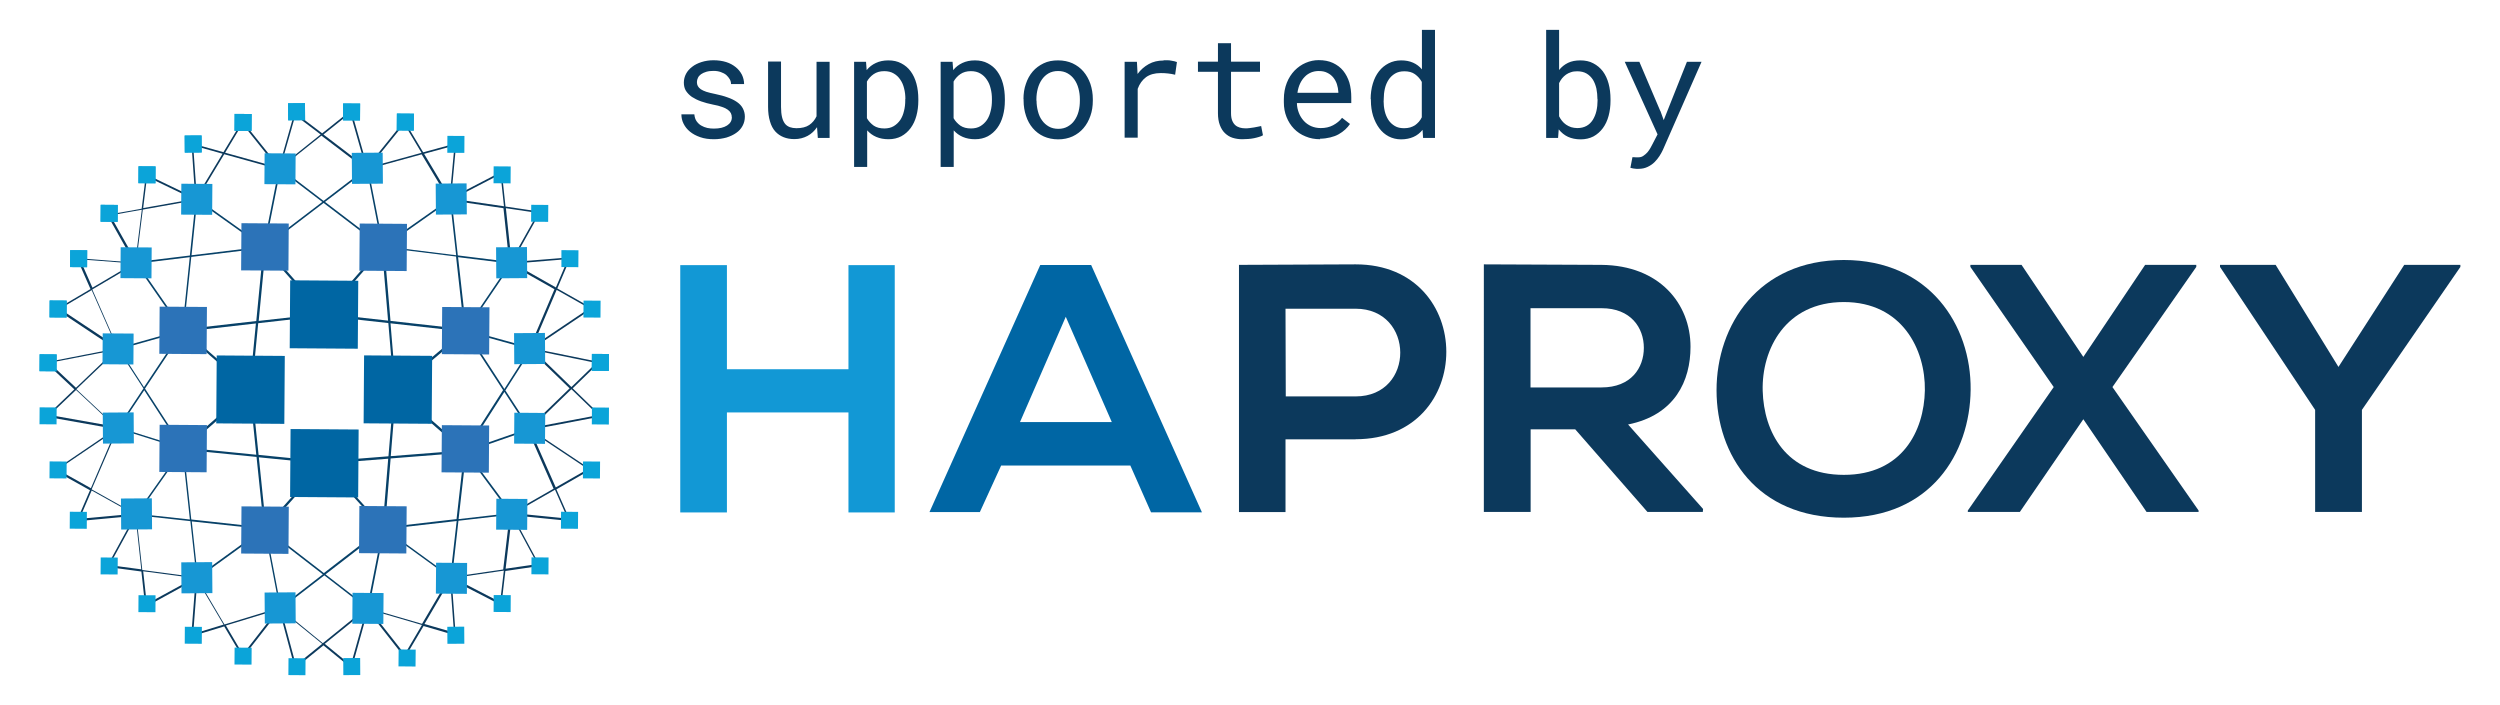 <?xml version="1.0" encoding="UTF-8"?><svg id="Layer_2" xmlns="http://www.w3.org/2000/svg" viewBox="0 0 195 55"><defs><style>.cls-1{fill:#0066a4;}.cls-2{fill:#0ba4d9;}.cls-3{fill:#0c395c;}.cls-4{fill:#0066a3;}.cls-5{fill:#1797d4;}.cls-6{fill:#1298d5;}.cls-7{fill:#074168;}.cls-8{fill:none;}.cls-9{fill:#2c73b8;}</style></defs><g id="Layer_1-2"><rect class="cls-8" width="195" height="55"/><g><path class="cls-3" d="M129.51,8.65l.26,.72,1.81-4.55h1.14l-3.01,6.86c-.07,.15-.16,.32-.27,.49-.11,.17-.24,.33-.39,.48-.15,.15-.33,.27-.54,.37-.21,.1-.44,.15-.71,.15-.05,0-.1,0-.16,0-.06,0-.12-.01-.18-.02-.06,0-.11-.02-.16-.03-.05-.01-.09-.02-.13-.03l.16-.83s.06,0,.1,0c.05,0,.09,0,.14,.01,.05,0,.09,0,.14,0,.04,0,.08,0,.1,0,.14,0,.27-.04,.38-.12,.12-.08,.22-.17,.31-.27,.09-.11,.17-.22,.23-.33,.06-.11,.11-.21,.15-.28l.41-.79-2.56-5.66h1.14l1.63,3.83Zm-4.91-.91c0-.29-.03-.57-.08-.83-.06-.26-.15-.49-.27-.69-.13-.2-.29-.36-.49-.48-.2-.12-.45-.18-.74-.18-.18,0-.34,.02-.48,.07-.15,.05-.28,.11-.39,.19-.11,.08-.22,.18-.31,.29-.09,.11-.16,.23-.23,.37v2.59c.07,.13,.14,.26,.23,.36,.09,.11,.19,.21,.31,.29,.12,.08,.25,.15,.4,.2,.15,.04,.31,.07,.48,.07,.28,0,.52-.06,.72-.17,.2-.11,.36-.27,.49-.47,.12-.2,.22-.43,.28-.69,.06-.26,.09-.54,.09-.82v-.11Zm1.02,.11c0,.43-.05,.82-.15,1.19-.1,.37-.25,.69-.45,.96-.2,.27-.44,.48-.73,.64-.29,.15-.63,.23-1,.23s-.71-.07-.99-.2c-.28-.13-.52-.33-.72-.58l-.05,.67h-.93V2.33h1.01v3.13c.19-.24,.43-.43,.7-.56,.27-.13,.59-.19,.96-.19s.72,.07,1.01,.23c.29,.15,.54,.36,.74,.62,.2,.27,.35,.59,.45,.96,.1,.37,.15,.78,.15,1.22v.11Zm-17.7,0c0,.29,.03,.56,.09,.82,.06,.26,.16,.49,.29,.69,.13,.2,.3,.35,.5,.47,.2,.12,.44,.17,.72,.17,.17,0,.33-.02,.47-.06,.14-.04,.26-.1,.38-.17,.11-.08,.21-.17,.3-.27,.09-.11,.17-.22,.23-.35v-2.76c-.13-.24-.31-.44-.53-.6-.22-.16-.5-.23-.83-.23-.29,0-.53,.06-.73,.18-.2,.12-.37,.28-.5,.48-.13,.2-.23,.43-.29,.69-.06,.26-.09,.54-.09,.83v.11Zm-1.01-.11c0-.44,.06-.85,.17-1.22,.11-.37,.27-.69,.48-.96,.21-.27,.46-.47,.75-.62,.29-.15,.62-.23,.98-.23s.66,.06,.93,.18c.27,.12,.5,.29,.69,.52V2.33h1.02V10.76h-.93l-.04-.63c-.2,.24-.43,.43-.71,.55-.27,.12-.6,.19-.96,.19s-.68-.08-.97-.23c-.29-.15-.54-.37-.74-.64-.2-.27-.36-.59-.48-.96-.11-.37-.17-.76-.17-1.19v-.11Zm-4.06-2.2c-.21,0-.4,.04-.58,.11-.18,.08-.35,.18-.49,.33-.15,.15-.27,.32-.37,.53-.1,.21-.17,.45-.21,.73h3.19v-.08c-.01-.2-.05-.39-.11-.59-.06-.19-.16-.37-.28-.52-.12-.15-.28-.28-.47-.37-.19-.1-.41-.14-.67-.14Zm.13,5.32c-.42,0-.8-.07-1.15-.22-.35-.14-.65-.34-.9-.6-.25-.26-.44-.56-.58-.91-.14-.35-.21-.73-.21-1.15v-.23c0-.48,.08-.91,.23-1.29,.15-.38,.36-.7,.61-.96,.26-.26,.54-.46,.87-.6,.33-.14,.66-.21,1-.21,.43,0,.8,.07,1.12,.22,.32,.15,.59,.35,.8,.61,.21,.26,.37,.57,.48,.92,.1,.35,.15,.74,.15,1.15v.45h-4.24c0,.27,.06,.53,.15,.76,.09,.24,.22,.44,.38,.62,.16,.18,.36,.32,.58,.42,.23,.1,.48,.15,.75,.15,.36,0,.68-.07,.96-.22,.28-.15,.52-.34,.7-.58l.62,.48c-.1,.15-.22,.29-.37,.43-.15,.14-.32,.26-.51,.37-.19,.11-.41,.19-.66,.25-.25,.06-.51,.1-.8,.1Zm-6.96-7.49v1.44h2.26v.79h-2.26v3.23c0,.23,.03,.42,.09,.57,.06,.15,.14,.27,.24,.36,.1,.09,.22,.15,.35,.19,.13,.04,.28,.06,.43,.06,.11,0,.22,0,.34-.02,.12-.01,.23-.03,.35-.05,.11-.02,.21-.04,.31-.06,.1-.02,.18-.04,.24-.05l.14,.72c-.08,.05-.19,.1-.31,.13-.12,.04-.25,.07-.39,.1-.14,.03-.29,.05-.45,.06-.16,.01-.32,.02-.47,.02-.26,0-.51-.04-.74-.11-.23-.07-.43-.2-.6-.36-.17-.16-.3-.37-.4-.63-.1-.26-.15-.57-.15-.93v-3.23h-1.56v-.79h1.56v-1.44h1.02Zm-5.26,1.33c.1,0,.19,0,.3,0,.1,0,.2,.01,.29,.03,.09,.01,.18,.03,.26,.05,.08,.02,.14,.04,.19,.06l-.14,.99c-.2-.05-.38-.08-.56-.1-.18-.02-.36-.03-.56-.03-.48,0-.86,.11-1.15,.32-.29,.22-.51,.52-.65,.91v3.81h-1.02V4.82h.96l.05,.95c.24-.33,.53-.58,.87-.77,.34-.19,.72-.28,1.16-.28Zm-9.91,3.15c0,.29,.04,.57,.11,.84,.07,.27,.17,.5,.32,.7,.14,.2,.32,.36,.53,.48,.21,.12,.46,.18,.74,.18s.52-.06,.73-.18c.21-.12,.39-.27,.53-.48,.14-.2,.25-.43,.32-.7,.07-.27,.1-.55,.1-.84v-.12c0-.29-.04-.57-.11-.83-.07-.27-.18-.5-.32-.7-.14-.2-.32-.36-.53-.48-.21-.12-.46-.18-.74-.18s-.53,.06-.74,.18c-.21,.12-.38,.28-.52,.48-.14,.2-.25,.44-.32,.7-.07,.26-.11,.54-.11,.83v.12Zm-1.02-.12c0-.43,.06-.83,.19-1.19,.12-.37,.3-.69,.53-.96,.23-.27,.52-.48,.85-.64,.33-.16,.71-.23,1.13-.23s.8,.08,1.13,.23c.34,.16,.62,.37,.85,.64,.23,.27,.41,.59,.54,.96,.12,.37,.19,.76,.19,1.19v.12c0,.43-.06,.83-.19,1.19-.13,.37-.3,.68-.54,.96-.23,.27-.51,.48-.85,.64-.33,.15-.71,.23-1.12,.23s-.8-.08-1.13-.23c-.33-.15-.62-.37-.85-.64-.23-.27-.41-.59-.53-.96-.12-.36-.19-.76-.19-1.19v-.12Zm-2.46,0c0-.29-.03-.57-.1-.83-.06-.26-.16-.49-.3-.69-.13-.2-.3-.36-.51-.48-.2-.12-.45-.18-.73-.18-.33,0-.6,.08-.82,.23-.22,.15-.4,.35-.53,.58v2.86c.13,.23,.31,.42,.53,.58,.22,.15,.5,.22,.83,.22,.28,0,.53-.06,.73-.18,.2-.12,.37-.28,.51-.48,.13-.2,.23-.43,.29-.7,.07-.26,.1-.54,.1-.83v-.11Zm1.01,.11c0,.43-.05,.82-.15,1.19-.1,.37-.25,.69-.45,.96-.2,.27-.44,.48-.73,.64-.29,.15-.62,.23-.99,.23s-.68-.06-.96-.18c-.28-.12-.51-.29-.71-.51v2.85h-1.02V4.82h.93l.05,.65c.2-.25,.44-.43,.72-.56,.28-.13,.6-.2,.97-.2s.72,.07,1.01,.23c.29,.15,.54,.36,.73,.62,.2,.27,.35,.59,.45,.96,.1,.37,.15,.78,.15,1.22v.11Zm-7.76-.11c0-.29-.03-.57-.1-.83-.06-.26-.16-.49-.3-.69-.13-.2-.3-.36-.51-.48-.2-.12-.45-.18-.74-.18-.33,0-.6,.08-.82,.23-.22,.15-.4,.35-.53,.58v2.86c.13,.23,.31,.42,.53,.58,.22,.15,.5,.22,.83,.22,.28,0,.53-.06,.73-.18,.2-.12,.37-.28,.51-.48,.13-.2,.23-.43,.29-.7,.07-.26,.1-.54,.1-.83v-.11Zm1.01,.11c0,.43-.05,.82-.15,1.19-.1,.37-.25,.69-.45,.96-.2,.27-.44,.48-.73,.64-.29,.15-.62,.23-.99,.23s-.68-.06-.96-.18c-.28-.12-.51-.29-.71-.51v2.85h-1.02V4.82h.93l.05,.65c.2-.25,.44-.43,.72-.56,.28-.13,.6-.2,.97-.2s.72,.07,1.01,.23c.29,.15,.54,.36,.73,.62,.2,.27,.35,.59,.45,.96,.1,.37,.15,.78,.15,1.22v.11Zm-7.9,2.08c-.2,.29-.44,.52-.74,.68-.3,.16-.64,.25-1.03,.25-.31,0-.59-.05-.84-.15-.25-.1-.47-.25-.65-.45-.18-.2-.32-.46-.41-.78-.1-.32-.15-.7-.15-1.14v-3.53h1.01v3.54c0,.32,.03,.59,.08,.8,.05,.21,.13,.38,.23,.51,.1,.13,.23,.21,.38,.27,.15,.05,.32,.08,.51,.08,.41,0,.75-.08,1-.25,.25-.17,.44-.4,.57-.68V4.82h1.02v5.94h-.92l-.06-.82Zm-6.65-.76c0-.12-.02-.23-.07-.33-.05-.1-.13-.19-.24-.27-.11-.08-.26-.16-.45-.22-.19-.07-.42-.13-.7-.18-.34-.07-.65-.15-.93-.25-.28-.1-.52-.22-.72-.35-.2-.14-.35-.3-.47-.48-.11-.18-.16-.4-.16-.64s.06-.47,.17-.68c.11-.21,.27-.39,.48-.55,.2-.16,.45-.28,.73-.37,.28-.09,.6-.14,.93-.14,.37,0,.7,.05,.99,.14,.29,.09,.54,.23,.75,.4,.21,.17,.36,.36,.48,.59,.11,.23,.17,.47,.17,.73h-1.02c0-.13-.03-.26-.1-.38-.07-.12-.16-.23-.27-.33-.12-.1-.26-.17-.43-.23-.17-.06-.35-.09-.56-.09s-.4,.02-.57,.07c-.16,.05-.3,.11-.41,.19-.11,.08-.19,.17-.24,.28-.05,.11-.08,.21-.08,.33s.02,.22,.07,.31c.05,.09,.12,.17,.23,.25,.11,.07,.25,.14,.43,.2,.18,.06,.41,.11,.69,.17,.37,.08,.69,.16,.98,.27,.29,.1,.53,.22,.73,.36,.2,.14,.35,.3,.45,.49,.1,.19,.16,.4,.16,.65,0,.26-.06,.5-.18,.72-.12,.22-.28,.4-.5,.55-.21,.15-.47,.27-.76,.36-.3,.08-.62,.13-.97,.13-.4,0-.76-.05-1.07-.16-.32-.11-.58-.25-.8-.43-.22-.18-.38-.38-.5-.62-.12-.23-.17-.48-.17-.73h1.01c.02,.21,.07,.38,.17,.53,.1,.14,.22,.26,.36,.34,.15,.09,.31,.15,.48,.19,.18,.04,.35,.05,.52,.05,.43,0,.77-.08,1.02-.24,.25-.16,.37-.37,.38-.63Z"/><polygon class="cls-6" points="66.18 39.97 66.18 32.17 56.7 32.17 56.7 39.97 53.06 39.97 53.06 20.68 56.7 20.68 56.7 28.8 66.18 28.8 66.18 20.68 69.79 20.68 69.79 39.97 66.18 39.97"/><path class="cls-1" d="M88.18,36.31h-10.09l-1.66,3.63h-3.93l8.64-19.27h3.97l8.64,19.29h-3.97l-1.61-3.64Zm-5.05-11.6l-3.57,8.21h7.16l-3.59-8.21Z"/><path class="cls-3" d="M105.74,34.27h-5.47v5.67h-3.63V20.66l9.1-.04c9.42,0,9.44,13.64,0,13.64m-5.45-3.34h5.45c4.66,0,4.62-6.84,0-6.84h-5.47l.02,6.84Z"/><path class="cls-3" d="M132.81,39.93h-4.31l-5.63-6.44h-3.48v6.44h-3.65V20.62l9.17,.04c4.55,.04,6.95,3.05,6.95,6.39,0,2.65-1.21,5.32-4.87,6.06l5.85,6.59-.02,.23Zm-13.43-15.88v6.17h5.54c2.31,0,3.3-1.53,3.3-3.09s-1.01-3.09-3.3-3.09h-5.54Z"/><path class="cls-3" d="M153.71,30.4c-.05,4.98-3.12,9.98-9.89,9.98s-9.93-4.87-9.93-9.94,3.25-10.16,9.93-10.16,9.94,5.09,9.89,10.12m-16.22,.09c.09,3.18,1.79,6.55,6.33,6.55s6.26-3.41,6.32-6.59c.05-3.18-1.77-6.89-6.32-6.89s-6.42,3.68-6.33,6.93Z"/><polygon class="cls-3" points="167.32 20.66 171.31 20.66 171.31 20.82 164.77 30.19 171.49 39.82 171.49 39.93 167.43 39.93 162.5 32.7 157.55 39.93 153.49 39.93 153.49 39.82 160.19 30.19 153.69 20.82 153.69 20.66 157.68 20.66 162.5 27.84 167.32 20.66"/><polygon class="cls-3" points="182.4 28.62 187.53 20.66 191.91 20.66 191.91 20.82 184.23 31.97 184.23 39.93 180.58 39.93 180.58 31.97 173.16 20.82 173.16 20.66 177.5 20.66 182.4 28.62"/><rect class="cls-7" x="22.85" y="18.41" width=".18" height="7.01" transform="translate(-8.76 20.73) rotate(-41.54)"/><rect class="cls-7" x="12.38" y="19.94" width=".13" height="6.42" transform="translate(-10.97 11.21) rotate(-34.73)"/><path class="cls-7" d="M25.27,24.63l-5.13,.58-.5,5.17,.53,5.1,5.1,.51,5.03-.4,.43-5.18-.44-5.21-5.01-.56Zm-10.78,1.22l4.99,4.35,.48-4.97-5.46,.62Zm4.99,4.72l-4.98,4.35,5.49,.55-.5-4.9Zm1.26,10.45l4.35-4.86-4.9-.49,.55,5.35Zm4.72-4.86l4.39,4.86,.43-5.24-4.82,.38Zm10.63-1.02l-5.2-4.54-.41,4.98,5.61-.44Zm-5.2-4.91l5.2-4.38-5.63-.63,.42,5.01Zm-1.09-10.74l-4.35,4.98,4.82,.54-.47-5.53Zm-4.57,4.97l4.58-5.25,.07,.06h.09s.49,5.76,.49,5.76l5.87,.66v.09s.05,.07,.05,.07l-5.42,4.56,5.42,4.73-.06,.07v.09s-5.85,.46-5.85,.46l-.45,5.47h-.09s-.07,.05-.07,.05l-4.58-5.07-4.53,5.07-.07-.06h-.09s-.58-5.58-.58-5.58l-5.73-.57v-.09s-.05-.07-.05-.07l5.19-4.53-5.19-4.53,.06-.07v-.09s5.7-.65,5.7-.65l.56-5.76,.18,.02-.55,5.73,5.07-.57Z"/><path class="cls-7" d="M9.3,33.36l4.82,1.51-2.87-4.43-1.95,2.92Zm1.46,6.72l4.05,.44-.58-5.36-3.47,4.92Zm4.66,4.86l5.07-3.67-5.53-.6,.46,4.27Zm6.48,2.39l3.28-2.53-4.42-3.42,1.14,5.95Zm6.75,0l1.17-5.95-4.43,3.42,3.27,2.53Zm6.48-2.39l.49-4.3-5.54,.63,5.05,3.67Zm4.66-4.91l-3.44-4.65-.58,5.11,4.02-.46Zm1.41-6.6l-1.86-2.86-2.89,4.51,4.75-1.65Zm.12-6.19l-4.87-1.35,2.89,4.45,1.98-3.1Zm-1.55-6.68l-4.04-.5,.62,5.54,3.42-5.04Zm-4.67-4.91l-5.07,3.57,5.55,.69-.48-4.26Zm-5.25,3.61l-.04,.05-4.57-3.48-4.6,3.51-.04-.05v.06s-5.68,.69-5.68,.69l-.6,5.74h-.06s.05,.03,.05,.03l-3,4.5,3,4.63-.05,.03h.06s.6,5.55,.6,5.55l5.73,.63v.06s.03-.05,.03-.05l4.58,3.54,4.59-3.54,.04,.05v-.06s5.72-.66,5.72-.66l.6-5.31h.06s-.05-.03-.05-.03l3.02-4.72-3.02-4.64,.05-.04h-.06s-.64-5.74-.64-5.74l-5.74-.71v-.06Zm-4.5-3.51l4.41,3.36-1.14-5.85-3.27,2.49Zm-3.48-2.49l-1.17,5.87,4.44-3.38-3.27-2.49Zm-1.44,5.98l-5.05-3.59-.44,4.26,5.49-.67Zm-6.32,6.65l-4.8,1.35,1.92,2.96,2.87-4.31Zm-4.91,1.25l5.01-1.41,.59-5.67-4.18,.51-.02-.13,4.21-.51,.46-4.4h.06s.04-.05,.04-.05l5.19,3.7,1.2-6.05h.06s.04-.04,.04-.04l3.38,2.58,3.38-2.58,.04,.05h.06s1.18,6.01,1.18,6.01l5.22-3.67,.04,.05h.06s.49,4.39,.49,4.39l4.18,.52v.06s.05,.04,.05,.04l-3.53,5.2,5.04,1.39-.02,.06,.05,.04-2.06,3.22,1.94,2.98-.05,.04,.02,.06-4.92,1.71,3.56,4.8-.05,.04v.06s-4.16,.48-4.16,.48l-.5,4.44h-.06s-.04,.04-.04,.04l-5.19-3.77-1.2,6.12h-.06s-.04,.04-.04,.04l-3.37-2.61-3.39,2.61-.04-.05h-.06s-1.17-6.11-1.17-6.11l-5.21,3.77-.04-.05h-.06s-.48-4.4-.48-4.4l-4.19-.46v-.06s-.05-.04-.05-.04l3.58-5.08-4.99-1.57,.02-.06-.05-.04,2.02-3.04-2-3.08,.05-.04-.02-.06Z"/><path class="cls-3" d="M8.6,16.8l1.97,3.5,.49-3.94-2.46,.44Zm-2.36,3.43l.97,2.21,3.2-1.89-4.16-.32Zm-1.57,3.86l4.41,2.93-1.93-4.39-2.48,1.46Zm1.26,6.15l3.08-2.94-5.16,1,2.07,1.94Zm-2.05,2.13l5.11,.91-3.06-2.86-2.05,1.95Zm.63,4.27l2.58,1.44,1.94-4.52-4.53,3.07Zm1.69,3.83l4.21-.39-3.26-1.82-.95,2.21Zm4.82,3.94l-.44-4.07-2.04,3.74,2.49,.33Zm.42,2.7l3.7-2.02-3.97-.53,.28,2.55Zm5.99,1.6l-2.04-3.45-.32,4.18,2.37-.72Zm1.52,2.32l2.7-3.47-4.03,1.23,1.32,2.24Zm4.13,.85l2.05-1.66-3.19-2.6,1.14,4.26Zm4.28,0l1.19-4.26-3.22,2.6,2.03,1.66Zm4.21-.85l1.34-2.28-4.07-1.19,2.73,3.47Zm3.84-1.69l-.3-4.08-2,3.41,2.3,.67Zm3.6-2.38l.29-2.45-3.93,.57,3.64,1.88Zm2.91-2.96l-2-3.72-.48,4.08,2.48-.36Zm1.37-5.8l-3.2,1.83,4.19,.42-.99-2.25Zm2.56-1.61l-4.43-2.95,1.93,4.38,2.5-1.43Zm-1.28-6.23l-3.1,3,5.19-.98-2.09-2.02Zm1.94-2.05l-4.91-1,2.97,2.88,1.94-1.88Zm-.54-4.26l-2.55-1.44-1.88,4.42,4.43-2.98Zm-1.67-3.84l-4.23,.35,3.29,1.86,.94-2.21Zm-2.34-3.6l-2.5-.37,.43,4.06,2.07-3.69Zm-2.91-3.03l-3.72,1.93,3.98,.58-.27-2.51Zm-5.97-1.58l2,3.34,.37-3.99-2.37,.65Zm-1.55-2.34l-2.73,3.38,4.08-1.12-1.35-2.26Zm-6.3,.83l3.28,2.5-1.19-4.17-2.09,1.67Zm-2.19-1.5l-1.14,3.99,3.11-2.49-1.98-1.5Zm-5.48,2.92l4.05,1.13-2.7-3.38-1.35,2.25Zm4.21,1.31l-4.28-1.19-2.14,3.55-.06-.03v.06s-4.15,.74-4.15,.74l-.52,4.18h-.06s.03,.05,.03,.05l-3.39,2,2.02,4.61-.06,.03,.04,.05-3.24,3.09,3.21,3.01-.04,.05,.06,.02-2.04,4.73,3.45,1.93-.03,.06h.06s.47,4.3,.47,4.3l4.2,.56v.06s.05-.03,.05-.03l2.16,3.66,4.25-1.3,.02,.06,.04-.05,3.36,2.75,3.39-2.75,.04,.05,.02-.06,4.29,1.25,2.12-3.61,.06,.03v-.06s4.15-.6,4.15-.6l.51-4.31h.06s-.03-.05-.03-.05l3.39-1.94-2.02-4.6,.06-.03-.04-.05,3.25-3.15-3.13-3.03,.04-.05-.06-.02,1.97-4.63-3.49-1.97,.03-.06h-.06s-.46-4.29-.46-4.29l-4.21-.62v-.07s-.05,.03-.05,.03l-2.12-3.54-4.3,1.18-.02-.06-.04,.05-3.46-2.63-3.3,2.63-.04-.05-.02,.06Zm-6.7-1.87l.28,3.98,2.01-3.34-2.29-.64Zm-3.65,2.33l.03-.06,3.78,1.82-.29-4.17h.06s.02-.07,.02-.07l2.41,.67,1.42-2.36,.06,.03,.05-.04,2.81,3.51,1.18-4.16,.06,.02,.04-.05,2.08,1.58,2.19-1.75,.04,.05,.06-.02,1.23,4.33,2.83-3.51,.05,.04,.06-.03,1.42,2.37,2.49-.68,.02,.06h.06s-.39,4.17-.39,4.17l3.87-2.01,.03,.06h.06s.28,2.63,.28,2.63l2.63,.39v.06s.05,.03,.05,.03l-2.15,3.85,4.43-.36v.07s.07,.03,.07,.03l-.99,2.32,2.65,1.5-.03,.06,.04,.05-4.57,3.07,5.1,1.04v.06s.03,.05,.03,.05l-2.02,1.96,2.17,2.1-.05,.05v.06s-5.35,1.02-5.35,1.02l4.57,3.05-.04,.05,.03,.06-2.6,1.49,1.04,2.36-.06,.03v.07s-4.39-.44-4.39-.44l2.08,3.87-.06,.03v.07s-2.59,.38-2.59,.38l-.3,2.58h-.06s-.03,.05-.03,.05l-3.8-1.96,.31,4.26h-.06s-.02,.07-.02,.07l-2.42-.71-1.41,2.39-.06-.03-.05,.04-2.83-3.61-1.23,4.43-.06-.02-.04,.05-2.13-1.74-2.15,1.74-.04-.05-.06,.02-1.18-4.43-2.81,3.6-.05-.04-.06,.03-1.39-2.35-2.49,.76-.02-.06h-.06s.34-4.36,.34-4.36l-3.85,2.11-.03-.06h-.06s-.29-2.67-.29-2.67l-2.61-.35v-.06s-.05-.03-.05-.03l2.13-3.9-4.41,.41v-.06s-.07-.03-.07-.03l1-2.32-2.69-1.5,.03-.06-.04-.05,4.67-3.17-5.29-.94v-.06s-.03-.05-.03-.05l2.13-2.04-2.16-2.02,.04-.05v-.06s5.33-1.04,5.33-1.04l-4.54-3.02,.04-.05-.03-.06,2.58-1.52-1.02-2.32,.06-.03v-.06s4.36,.34,4.36,.34l-2.05-3.65,.06-.03v-.06s2.58-.46,2.58-.46l.32-2.57h.06Zm3.67,1.85l-3.62-1.74-.3,2.44,3.92-.7Z"/><rect class="cls-4" x="16.88" y="27.74" width="5.3" height="5.31" transform="translate(-10.99 49.71) rotate(-89.6)"/><rect class="cls-4" x="22.62" y="21.88" width="5.3" height="5.31" transform="translate(.56 49.63) rotate(-89.6)"/><rect class="cls-4" x="22.64" y="33.48" width="5.3" height="5.31" transform="translate(-11.01 61.17) rotate(-89.6)"/><rect class="cls-4" x="28.38" y="27.74" width="5.3" height="5.31" transform="translate(.43 61.21) rotate(-89.61)"/><rect class="cls-9" x="28.05" y="17.44" width="3.68" height="3.69" transform="translate(10.39 49.04) rotate(-89.59)"/><rect class="cls-9" x="18.83" y="17.41" width="3.68" height="3.69" transform="translate(1.27 39.8) rotate(-89.61)"/><rect class="cls-9" x="12.45" y="23.92" width="3.68" height="3.69" transform="translate(-11.58 39.88) rotate(-89.6)"/><rect class="cls-9" x="12.45" y="33.14" width="3.68" height="3.69" transform="translate(-20.8 49.03) rotate(-89.6)"/><rect class="cls-9" x="34.46" y="33.17" width="3.68" height="3.69" transform="translate(1.03 71.07) rotate(-89.6)"/><rect class="cls-9" x="34.49" y="23.95" width="3.68" height="3.69" transform="translate(10.28 61.95) rotate(-89.61)"/><rect class="cls-5" x="9.41" y="19.29" width="2.41" height="2.42" transform="translate(-9.96 30.97) rotate(-89.6)"/><rect class="cls-5" x="14.14" y="14.33" width="2.41" height="2.42" transform="translate(-.3 30.78) rotate(-89.6)"/><rect class="cls-5" x="20.63" y="11.95" width="2.41" height="2.42" transform="translate(8.53 34.91) rotate(-89.6)"/><rect class="cls-5" x="8" y="26.01" width="2.41" height="2.41" transform="translate(-18.07 36.23) rotate(-89.6)"/><rect class="cls-5" x="38.7" y="19.28" width="2.41" height="2.42" transform="translate(-.14 .28) rotate(-.4)"/><rect class="cls-5" x="33.99" y="14.31" width="2.41" height="2.42" transform="translate(-.11 .26) rotate(-.42)"/><rect class="cls-5" x="27.45" y="11.92" width="2.41" height="2.42" transform="translate(-.1 .21) rotate(-.43)"/><rect class="cls-5" x="40.11" y="25.98" width="2.41" height="2.42" transform="translate(-.19 .28) rotate(-.39)"/><rect class="cls-9" x="18.83" y="39.5" width="3.68" height="3.69" transform="translate(-20.82 61.73) rotate(-89.6)"/><rect class="cls-9" x="28.03" y="39.48" width="3.68" height="3.69" transform="translate(-11.67 70.9) rotate(-89.6)"/><rect class="cls-5" x="38.71" y="38.9" width="2.41" height="2.42" transform="translate(-.47 79.75) rotate(-89.6)"/><rect class="cls-5" x="34" y="43.89" width="2.41" height="2.42" transform="translate(-10.14 79.98) rotate(-89.58)"/><rect class="cls-5" x="27.49" y="46.24" width="2.41" height="2.42" transform="translate(-18.96 75.8) rotate(-89.58)"/><rect class="cls-5" x="40.11" y="32.19" width="2.41" height="2.41" transform="translate(7.61 74.47) rotate(-89.57)"/><rect class="cls-5" x="9.44" y="38.88" width="2.41" height="2.42" transform="translate(-.27 .07) rotate(-.39)"/><rect class="cls-5" x="14.15" y="43.85" width="2.41" height="2.42" transform="translate(-.34 .12) rotate(-.43)"/><rect class="cls-5" x="20.65" y="46.21" width="2.41" height="2.42" transform="translate(-.35 .16) rotate(-.42)"/><rect class="cls-5" x="8.02" y="32.18" width="2.41" height="2.42" transform="translate(-.23 .06) rotate(-.4)"/><rect class="cls-2" x="10.81" y="12.97" width="1.32" height="1.33" transform="translate(-2.24 25.02) rotate(-89.65)"/><rect class="cls-2" x="3.09" y="27.62" width="1.32" height="1.33" transform="translate(-24.56 31.85) rotate(-89.6)"/><rect class="cls-2" x="3.87" y="23.44" width="1.32" height="1.33" transform="translate(-19.6 28.48) rotate(-89.64)"/><rect class="cls-2" x="18.3" y="8.89" width="1.32" height="1.33" transform="translate(9.27 28.44) rotate(-89.59)"/><rect class="cls-2" x="5.47" y="19.51" width="1.32" height="1.33" transform="translate(-14.08 26.18) rotate(-89.64)"/><rect class="cls-2" x="7.85" y="15.98" width="1.32" height="1.33" transform="translate(-8.19 25.03) rotate(-89.59)"/><rect class="cls-2" x="14.41" y="10.57" width="1.32" height="1.33" transform="translate(-.07 .09) rotate(-.35)"/><rect class="cls-2" x="22.47" y="8.05" width="1.32" height="1.33" transform="translate(-.06 .17) rotate(-.42)"/><polygon class="cls-2" points="43.79 20.83 43.79 19.51 45.12 19.52 45.11 20.84 43.79 20.83"/><rect class="cls-2" x="45.52" y="23.44" width="1.32" height="1.33" transform="translate(21.75 70.12) rotate(-89.6)"/><rect class="cls-2" x="41.44" y="15.98" width="1.32" height="1.33" transform="translate(25.15 58.62) rotate(-89.59)"/><rect class="cls-2" x="46.17" y="27.6" width="1.32" height="1.33" transform="translate(18.27 74.92) rotate(-89.64)"/><rect class="cls-2" x="26.76" y="8.06" width="1.32" height="1.33" transform="translate(18.5 36.09) rotate(-89.59)"/><rect class="cls-2" x="30.95" y="8.87" width="1.32" height="1.33" transform="translate(21.85 41.06) rotate(-89.58)"/><rect class="cls-2" x="10.81" y="12.97" width="1.32" height="1.33" transform="translate(-2.24 25.02) rotate(-89.65)"/><rect class="cls-2" x="3.09" y="27.62" width="1.32" height="1.33" transform="translate(-24.56 31.85) rotate(-89.6)"/><rect class="cls-2" x="38.51" y="12.97" width="1.32" height="1.33" transform="translate(25.25 52.71) rotate(-89.59)"/><rect class="cls-2" x="3.87" y="23.44" width="1.32" height="1.33" transform="translate(-19.6 28.48) rotate(-89.64)"/><rect class="cls-2" x="18.3" y="8.89" width="1.32" height="1.33" transform="translate(9.27 28.44) rotate(-89.59)"/><rect class="cls-2" x="5.47" y="19.51" width="1.32" height="1.33" transform="translate(-14.08 26.18) rotate(-89.64)"/><rect class="cls-2" x="7.85" y="15.98" width="1.32" height="1.33" transform="translate(-8.19 25.03) rotate(-89.59)"/><rect class="cls-2" x="14.41" y="10.57" width="1.32" height="1.33" transform="translate(-.07 .09) rotate(-.35)"/><rect class="cls-2" x="22.47" y="8.05" width="1.32" height="1.33" transform="translate(-.06 .17) rotate(-.42)"/><rect class="cls-2" x="34.9" y="10.59" width="1.32" height="1.33" transform="translate(24.08 46.75) rotate(-89.64)"/><rect class="cls-2" x="46.17" y="27.6" width="1.32" height="1.33" transform="translate(18.27 74.92) rotate(-89.64)"/><rect class="cls-2" x="26.76" y="8.06" width="1.32" height="1.33" transform="translate(18.5 36.09) rotate(-89.59)"/><rect class="cls-2" x="30.95" y="8.87" width="1.32" height="1.33" transform="translate(21.85 41.06) rotate(-89.58)"/><rect class="cls-2" x="38.51" y="46.41" width="1.32" height="1.33" transform="translate(-8.15 85.95) rotate(-89.64)"/><rect class="cls-2" x="46.17" y="31.78" width="1.32" height="1.33" transform="translate(14.06 79.05) rotate(-89.6)"/><rect class="cls-2" x="10.81" y="46.43" width="1.32" height="1.33" transform="translate(-35.71 58.23) rotate(-89.6)"/><rect class="cls-2" x="45.47" y="35.99" width="1.32" height="1.33" transform="translate(9.16 82.53) rotate(-89.6)"/><rect class="cls-2" x="31.1" y="50.67" width="1.32" height="1.33" transform="translate(-19.89 82.58) rotate(-89.44)"/><rect class="cls-2" x="43.77" y="39.92" width="1.32" height="1.33" transform="translate(3.52 84.72) rotate(-89.59)"/><rect class="cls-2" x="41.47" y="43.48" width="1.32" height="1.33" transform="translate(-2.29 85.99) rotate(-89.64)"/><rect class="cls-2" x="34.89" y="48.88" width="1.32" height="1.33" transform="translate(-.35 .26) rotate(-.41)"/><rect class="cls-2" x="26.78" y="51.32" width="1.32" height="1.33" transform="translate(-.33 .18) rotate(-.36)"/><rect class="cls-2" x="14.42" y="48.89" width="1.32" height="1.33" transform="translate(-34.57 64.32) rotate(-89.64)"/><rect class="cls-2" x="5.45" y="39.92" width="1.32" height="1.33" transform="translate(-34.52 46.4) rotate(-89.59)"/><polygon class="cls-2" points="3.86 37.31 3.87 35.99 5.2 36 5.19 37.32 3.86 37.31"/><rect class="cls-2" x="7.85" y="43.48" width="1.32" height="1.33" transform="translate(-35.69 52.34) rotate(-89.59)"/><rect class="cls-2" x="3.1" y="31.78" width="1.32" height="1.33" transform="translate(-28.72 35.97) rotate(-89.6)"/><rect class="cls-2" x="22.51" y="51.34" width="1.32" height="1.33" transform="translate(-29.01 74.79) rotate(-89.58)"/><rect class="cls-2" x="18.3" y="50.52" width="1.32" height="1.33" transform="translate(-32.36 69.77) rotate(-89.59)"/></g></g></svg>
